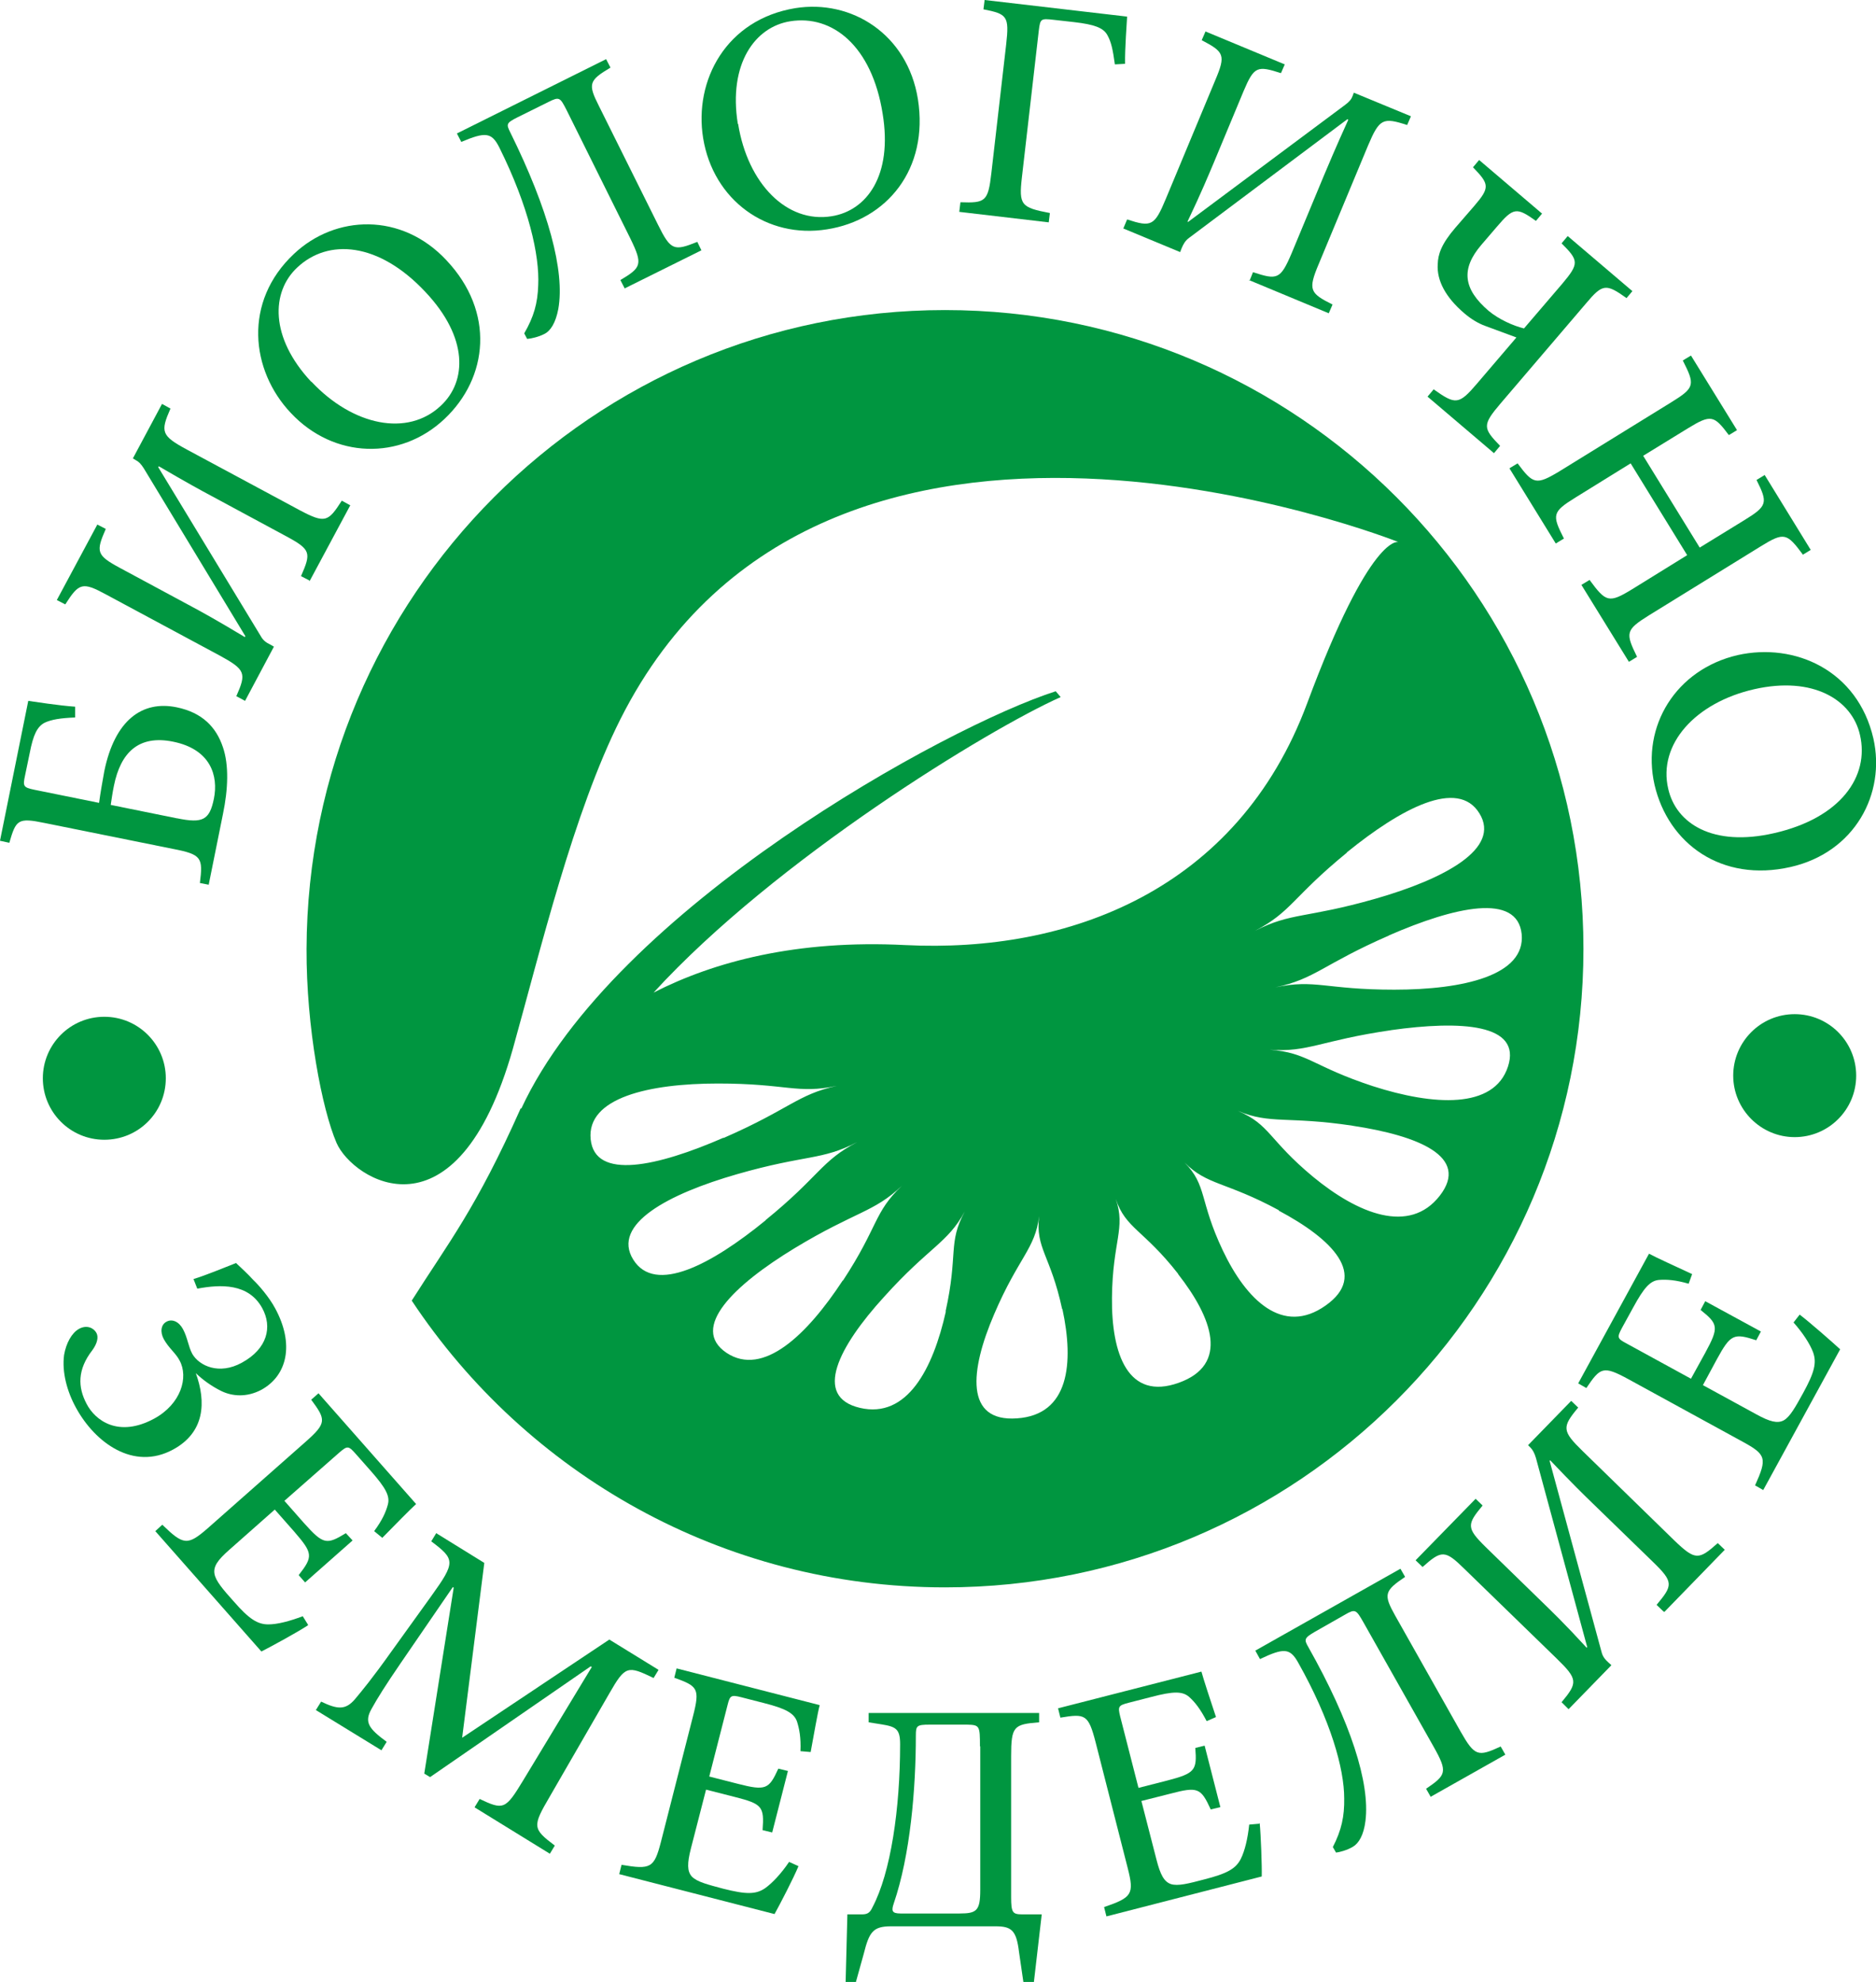 <svg xmlns="http://www.w3.org/2000/svg" id="Livello_2" data-name="Livello 2" viewBox="0 0 64.38 68.01"><defs><style>      .cls-1 {        fill: #009640;        stroke-width: 0px;      }    </style></defs><g id="Livello_1-2" data-name="Livello 1"><g><path class="cls-1" d="m6.72,47.12c.36.99.31,2.03-.78,2.62-1.36.74-2.68-.24-3.33-1.43-.31-.56-.49-1.23-.41-1.82.07-.4.26-.75.51-.89.27-.15.51-.03.6.14.08.15.02.37-.14.59-.52.67-.5,1.27-.2,1.84.3.58,1.1,1.17,2.32.51.92-.5,1.19-1.42.87-2-.13-.25-.37-.42-.54-.73-.13-.24-.1-.5.1-.6.19-.1.42,0,.56.26.16.3.18.59.32.85.24.41.92.73,1.7.3.88-.48,1.05-1.23.7-1.87-.47-.86-1.43-.82-2.23-.67l-.13-.33c.43-.13,1.15-.43,1.46-.55.18.17.39.36.6.59.17.16.53.57.74.96.67,1.23.42,2.31-.47,2.8-.51.27-1,.22-1.36.05-.33-.16-.64-.38-.89-.62l-.03.02Z"></path><path class="cls-1" d="m10.57,55.77c-.33.22-1.28.74-1.6.9l-3.64-4.13.24-.22c.73.71.87.72,1.56.12l3.34-2.95c.75-.66.72-.77.21-1.46l.25-.22,3.35,3.8c-.2.18-.74.73-1.16,1.16l-.28-.23c.28-.38.4-.65.47-.91.08-.29-.07-.57-.58-1.15l-.53-.6c-.24-.27-.28-.27-.54-.05l-1.9,1.67.67.76c.67.75.78.75,1.44.35l.23.25-1.63,1.44-.22-.25c.5-.64.49-.75-.15-1.49l-.67-.76-1.56,1.38c-.4.35-.55.57-.51.82.04.25.3.55.66.95.53.61.82.79,1.19.79.31,0,.73-.11,1.18-.28l.18.29Z"></path><path class="cls-1" d="m16.29,62.01l.17-.28c.82.39.89.36,1.49-.63l2.36-3.9-.04-.02-5.51,3.8-.2-.12,1.01-6.38-.03-.02-1.79,2.61c-.52.76-.79,1.19-1,1.57-.26.46-.09.68.52,1.13l-.18.29-2.25-1.38.18-.29c.58.28.84.28,1.15-.07.25-.3.58-.69,1.27-1.66l1.36-1.89c.84-1.17.82-1.26,0-1.88l.17-.28,1.65,1.02-.76,6,5.05-3.37,1.69,1.04-.17.28c-.89-.43-.97-.43-1.52.53l-2.05,3.55c-.59,1.01-.59,1.09.18,1.67l-.17.28-2.58-1.59Z"></path><path class="cls-1" d="m27.4,64.04c-.15.37-.64,1.32-.82,1.64l-5.33-1.37.08-.32c1,.17,1.12.11,1.35-.78l1.1-4.31c.25-.97.16-1.04-.64-1.33l.08-.32,4.91,1.26c-.07.26-.2,1.02-.31,1.61l-.35-.03c.02-.47-.04-.77-.12-1.02-.1-.28-.38-.44-1.13-.63l-.78-.2c-.35-.09-.39-.06-.47.26l-.63,2.46.98.25c.97.25,1.07.18,1.39-.52l.33.08-.54,2.11-.33-.08c.06-.81-.01-.9-.96-1.14l-.98-.25-.52,2.02c-.13.51-.13.78.03.96.18.19.56.28,1.08.42.79.2,1.12.2,1.44-.02.25-.18.55-.5.82-.9l.31.14Z"></path><path class="cls-1" d="m35.47,68.01h-.35l-.15-1.03c-.09-.75-.26-.88-.81-.88h-3.58c-.62,0-.75.19-.94.95l-.27.97h-.35l.06-2.33h.5c.17,0,.27-.04.36-.24.63-1.19.95-3.39.95-5.6,0-.52-.14-.6-.64-.68l-.44-.07v-.32h5.85s0,.32,0,.32c-.87.07-.96.13-.96,1.17v4.83c0,.53.05.59.38.59h.67l-.27,2.33Zm-1.84-8.08c0-.71-.01-.74-.44-.75h-1.29c-.44,0-.47.04-.47.37,0,1.83-.19,4.11-.76,5.77-.08.24-.07.34.23.34h2.04c.58,0,.7-.1.7-.81v-4.93Z"></path><path class="cls-1" d="m43.23,62.56c.04.4.08,1.47.07,1.83l-5.33,1.37-.08-.32c.96-.33,1.04-.44.81-1.34l-1.1-4.31c-.25-.97-.36-.99-1.21-.85l-.08-.32,4.92-1.26c.07.26.31.99.5,1.56l-.32.14c-.22-.42-.4-.65-.6-.83-.23-.2-.54-.2-1.3,0l-.78.2c-.35.09-.37.13-.29.46l.63,2.46.98-.25c.97-.25,1.03-.36.97-1.12l.32-.08.54,2.11-.33.08c-.34-.74-.44-.79-1.39-.54l-.99.25.52,2.02c.13.51.26.75.49.83.24.08.62-.02,1.15-.16.79-.2,1.08-.37,1.25-.7.14-.28.24-.7.29-1.18l.34-.03Z"></path><path class="cls-1" d="m49.1,61.66l-.16-.28c.69-.47.75-.57.26-1.44l-2.41-4.27c-.25-.44-.28-.47-.64-.26l-1.02.58c-.38.22-.38.27-.23.53,1.45,2.57,2.12,4.66,1.96,5.96-.06.49-.23.77-.43.89-.2.12-.47.19-.58.2l-.11-.19c.3-.58.4-1.06.39-1.67,0-1.02-.46-2.67-1.58-4.66-.28-.5-.49-.51-1.31-.12l-.16-.29,4.98-2.81.16.28c-.71.48-.75.6-.34,1.33l2.24,3.97c.49.86.6.88,1.38.52l.16.28-2.57,1.45Z"></path><path class="cls-1" d="m57.09,55.3l-.24-.23c.56-.67.59-.78-.12-1.47l-2.07-2.01c-.28-.27-.71-.69-1.46-1.48l-.02.02,1.78,6.55c.04.17.13.27.24.37l.1.09-1.47,1.51-.24-.24c.56-.67.56-.79-.17-1.5l-3.17-3.08c-.66-.65-.78-.64-1.43-.06l-.24-.23,2.06-2.11.24.23c-.54.65-.56.77.1,1.42l1.91,1.86c.36.35.79.76,1.56,1.6l.02-.02-1.76-6.49c-.05-.17-.11-.28-.19-.36l-.08-.08,1.48-1.52.24.23c-.56.67-.56.8.16,1.5l3.15,3.07c.71.68.83.66,1.48.08l.24.23-2.07,2.13Z"></path><path class="cls-1" d="m61.76,45.11c.32.24,1.13.95,1.39,1.19l-2.64,4.83-.28-.16c.42-.93.38-1.06-.43-1.5l-3.91-2.14c-.88-.48-.97-.41-1.45.3l-.28-.16,2.43-4.45c.24.13.94.45,1.48.7l-.12.33c-.45-.13-.75-.15-1.02-.13-.3.03-.51.26-.88.94l-.39.71c-.17.32-.16.36.14.52l2.23,1.22.49-.89c.48-.88.44-.99-.16-1.47l.16-.3,1.91,1.04-.16.3c-.77-.25-.88-.21-1.35.65l-.48.89,1.83,1c.47.26.73.32.94.21.22-.12.41-.47.67-.94.39-.71.47-1.04.34-1.4-.11-.29-.35-.66-.67-1.02l.21-.27Z"></path><path class="cls-1" d="m63.7,36.91c0,1.17-.95,2.11-2.11,2.11s-2.11-.95-2.11-2.11.94-2.11,2.11-2.11,2.11.95,2.11,2.11"></path><path class="cls-1" d="m5.69,37c0,1.17-.94,2.11-2.11,2.11s-2.11-.95-2.11-2.11.94-2.11,2.11-2.11,2.11.95,2.11,2.11"></path><path class="cls-1" d="m17.89,38.04c3.19-6.88,14.62-13.13,18.34-14.32l.17.2c-2.47,1.1-9.78,5.56-13.97,10.14,2.07-1.06,4.91-1.82,8.64-1.63,5.59.28,11.4-1.87,13.79-8.3,2.18-5.86,3.13-5.53,3.13-5.53,0,0-19.69-7.84-26.7,6.08-1.61,3.2-2.75,7.95-3.69,11.31-1.93,6.8-5.5,4.49-6.05,3.23-.5-1.16-1.04-3.95-1.03-6.66.04-12.1,9.81-21.92,21.91-21.92s21.91,9.81,21.91,21.92-9.81,21.91-21.91,21.91c-7.64,0-14.37-3.91-18.3-9.84,1.26-1.99,2.21-3.16,3.74-6.6m6.96,1.02c2.27-.99,2.53-1.49,3.89-1.79-1.36.29-1.71-.08-4.08-.08-2.37,0-4.51.49-4.37,1.91.14,1.42,2.29.94,4.56-.05m1.44,2.83c1.86-1.51,1.9-2.03,3.15-2.68-1.24.64-1.75.42-4.12,1.1s-4.32,1.72-3.57,2.93c.75,1.21,2.69.17,4.55-1.35m2.65,2.07c1.22-1.86,1.05-2.33,2.02-3.25-.97.92-1.58.87-3.68,2.14-2.09,1.27-3.6,2.74-2.34,3.59,1.26.84,2.77-.62,3.99-2.48m3.53,1.06c.44-1.98.07-2.34.66-3.43-.59,1.09-1.22,1.21-2.77,2.93-1.56,1.71-2.45,3.43-.83,3.81,1.62.38,2.51-1.34,2.95-3.31m3.99-.08c-.4-1.86-.92-2.07-.79-3.19-.13,1.12-.71,1.42-1.54,3.36-.84,1.95-1.01,3.71.78,3.58,1.79-.12,1.96-1.89,1.56-3.75m3.97-1.21c-1.19-1.52-1.8-1.55-2.14-2.57.35,1.02-.11,1.44-.13,3.39-.02,1.95.56,3.54,2.29,2.92,1.74-.62,1.16-2.22-.02-3.73m3.46-2.19c-1.83-.99-2.46-.85-3.24-1.64.78.79.5,1.3,1.31,3.01.81,1.71,2.06,2.94,3.53,1.9,1.48-1.04.23-2.28-1.61-3.26m2.55-2.91c-2.26-.34-2.83-.04-3.95-.51,1.11.47,1.05.99,2.58,2.26,1.54,1.27,3.31,1.99,4.35.65,1.04-1.34-.74-2.06-2.99-2.4m1.32-3.28c-2.41.35-2.85.77-4.17.67,1.32.1,1.47.57,3.54,1.25,2.08.67,4.16.8,4.64-.67.48-1.47-1.61-1.59-4.02-1.25m-.06-3.25c-2.27.99-2.53,1.49-3.9,1.78,1.37-.29,1.71.08,4.08.08,2.37,0,4.51-.49,4.37-1.91-.15-1.42-2.29-.94-4.56.05m-1.44-2.84c-1.86,1.52-1.9,2.03-3.15,2.68,1.25-.64,1.75-.42,4.13-1.1,2.37-.68,4.32-1.72,3.57-2.93-.74-1.21-2.69-.17-4.55,1.34"></path><path class="cls-1" d="m7.17,30.36l-.31-.06c.11-.87.06-.98-.92-1.17l-4.41-.89c-.92-.19-.98-.11-1.21.68l-.32-.07.97-4.8c.22.03,1.04.16,1.61.2v.37c-.51.02-.81.07-1.05.18-.26.14-.39.42-.51,1.04l-.16.77c-.08.37-.06.41.32.49l2.22.45c.05-.37.11-.7.18-1.09.36-1.75,1.3-2.43,2.48-2.19.88.18,1.36.68,1.59,1.37.21.61.18,1.44,0,2.3l-.49,2.43Zm-1.09-2.28c.88.18,1.11.06,1.26-.67.16-.79-.11-1.7-1.4-1.96-1.18-.24-1.8.37-2.03,1.51-.05.24-.08.46-.11.66l2.27.46Z"></path><path class="cls-1" d="m10.62,19.92l-.29-.15c.35-.8.35-.91-.53-1.38l-2.54-1.37c-.34-.18-.87-.47-1.81-1.02l-.02.03,3.52,5.8c.08.15.2.23.33.29l.12.07-.99,1.86-.3-.16c.35-.79.32-.91-.58-1.4l-3.89-2.09c-.81-.44-.93-.4-1.4.34l-.29-.15,1.39-2.59.29.15c-.34.78-.33.9.49,1.34l2.34,1.26c.45.24.96.52,1.94,1.11l.02-.03-3.48-5.75c-.1-.16-.18-.24-.28-.29l-.1-.06,1-1.87.29.16c-.35.8-.32.93.57,1.41l3.87,2.08c.87.46.97.4,1.44-.33l.29.16-1.4,2.61Z"></path><path class="cls-1" d="m15.32,8.93c1.67,1.77,1.44,4.03-.07,5.45-1.51,1.42-3.79,1.37-5.27-.21-1.38-1.46-1.64-3.82.11-5.46,1.42-1.34,3.69-1.43,5.23.22m-4.63,4.17c1.42,1.51,3.3,1.9,4.44.82.89-.83.95-2.33-.53-3.9-1.61-1.72-3.34-1.84-4.4-.84-.9.84-.94,2.4.48,3.92"></path><path class="cls-1" d="m21.44,9.9l-.15-.29c.72-.43.78-.53.34-1.43l-2.18-4.39c-.23-.45-.25-.48-.63-.29l-1.05.52c-.4.2-.4.24-.26.52,1.31,2.65,1.88,4.76,1.65,6.06-.09.48-.27.76-.48.86-.21.11-.47.16-.59.17l-.1-.19c.33-.57.46-1.03.48-1.65.05-1.02-.32-2.69-1.34-4.74-.26-.51-.47-.53-1.3-.18l-.15-.29,5.12-2.55.15.29c-.74.44-.78.56-.4,1.31l2.03,4.08c.44.89.55.91,1.35.59l.14.29-2.64,1.31Z"></path><path class="cls-1" d="m31.5,3.4c.38,2.41-1.07,4.15-3.12,4.47-2.05.33-3.9-.99-4.25-3.13-.32-1.98.79-4.07,3.16-4.46,1.93-.31,3.85.89,4.21,3.12m-6.17.85c.33,2.05,1.67,3.42,3.21,3.17,1.2-.19,2.1-1.39,1.75-3.52-.37-2.33-1.73-3.4-3.17-3.17-1.21.19-2.13,1.46-1.8,3.52"></path><path class="cls-1" d="m38.26,2.21c-.07-.5-.12-.76-.26-1.01-.14-.25-.45-.36-1.13-.44l-.71-.08c-.44-.05-.46-.04-.51.36l-.58,5.04c-.11.96-.03,1.04.96,1.23l-.04.32-3.07-.36.04-.33c.85.03.95-.02,1.06-.99l.51-4.43c.11-.97.03-1.04-.78-1.2l.04-.32,4.89.57c-.01.21-.08,1.11-.07,1.62l-.36.02Z"></path><path class="cls-1" d="m42.88,9.64l.12-.3c.83.27.94.26,1.33-.66l1.11-2.67c.15-.35.38-.91.83-1.9l-.03-.02-5.43,4.07c-.14.1-.2.22-.26.36l-.05.13-1.95-.81.13-.31c.83.27.94.23,1.33-.71l1.7-4.08c.36-.85.3-.96-.47-1.36l.13-.3,2.72,1.13-.13.3c-.81-.26-.92-.24-1.28.61l-1.02,2.45c-.2.47-.42,1.01-.91,2.04h.03s5.38-4.01,5.38-4.01c.15-.11.22-.2.26-.31l.04-.11,1.96.81-.13.3c-.83-.27-.95-.22-1.34.7l-1.69,4.06c-.38.9-.31,1.01.47,1.4l-.13.3-2.74-1.14Z"></path><path class="cls-1" d="m55.82,10.23c-.7-.5-.82-.5-1.39.18l-2.93,3.43c-.64.75-.61.85-.02,1.46l-.21.25-2.28-1.94.21-.25c.75.53.86.54,1.49-.2l1.35-1.58-1.08-.4c-.22-.08-.48-.23-.72-.44-.62-.53-.94-1.11-.9-1.68.01-.33.12-.68.6-1.24l.65-.75c.55-.64.52-.75-.04-1.33l.21-.25,2.16,1.84-.21.25c-.66-.47-.77-.47-1.34.2l-.54.63c-.69.81-.63,1.5.26,2.26.35.29.84.51,1.21.6l1.31-1.53c.59-.7.57-.8-.02-1.39l.21-.25,2.22,1.89-.21.25Z"></path><path class="cls-1" d="m61.87,19.03c-.55-.74-.64-.78-1.45-.28l-3.84,2.37c-.8.5-.8.6-.4,1.42l-.28.17-1.63-2.64.28-.17c.56.76.66.81,1.46.32l1.89-1.17-1.94-3.15-1.89,1.17c-.81.5-.81.6-.4,1.41l-.28.17-1.59-2.58.28-.17c.53.71.63.76,1.44.27l3.84-2.37c.81-.5.81-.6.39-1.43l.28-.17,1.58,2.56-.28.17c-.51-.68-.61-.72-1.41-.23l-1.53.94,1.94,3.15,1.53-.94c.8-.49.81-.6.42-1.38l.28-.17,1.58,2.57-.28.17Z"></path><path class="cls-1" d="m61.45,29.75c-2.37.54-4.2-.8-4.67-2.82-.46-2.02.74-3.96,2.85-4.45,1.96-.44,4.12.52,4.66,2.86.43,1.9-.64,3.91-2.84,4.41m-1.25-6.1c-2.02.46-3.31,1.89-2.95,3.42.27,1.19,1.53,2,3.63,1.52,2.29-.52,3.28-1.95,2.95-3.37-.27-1.2-1.6-2.03-3.63-1.57"></path></g></g></svg>